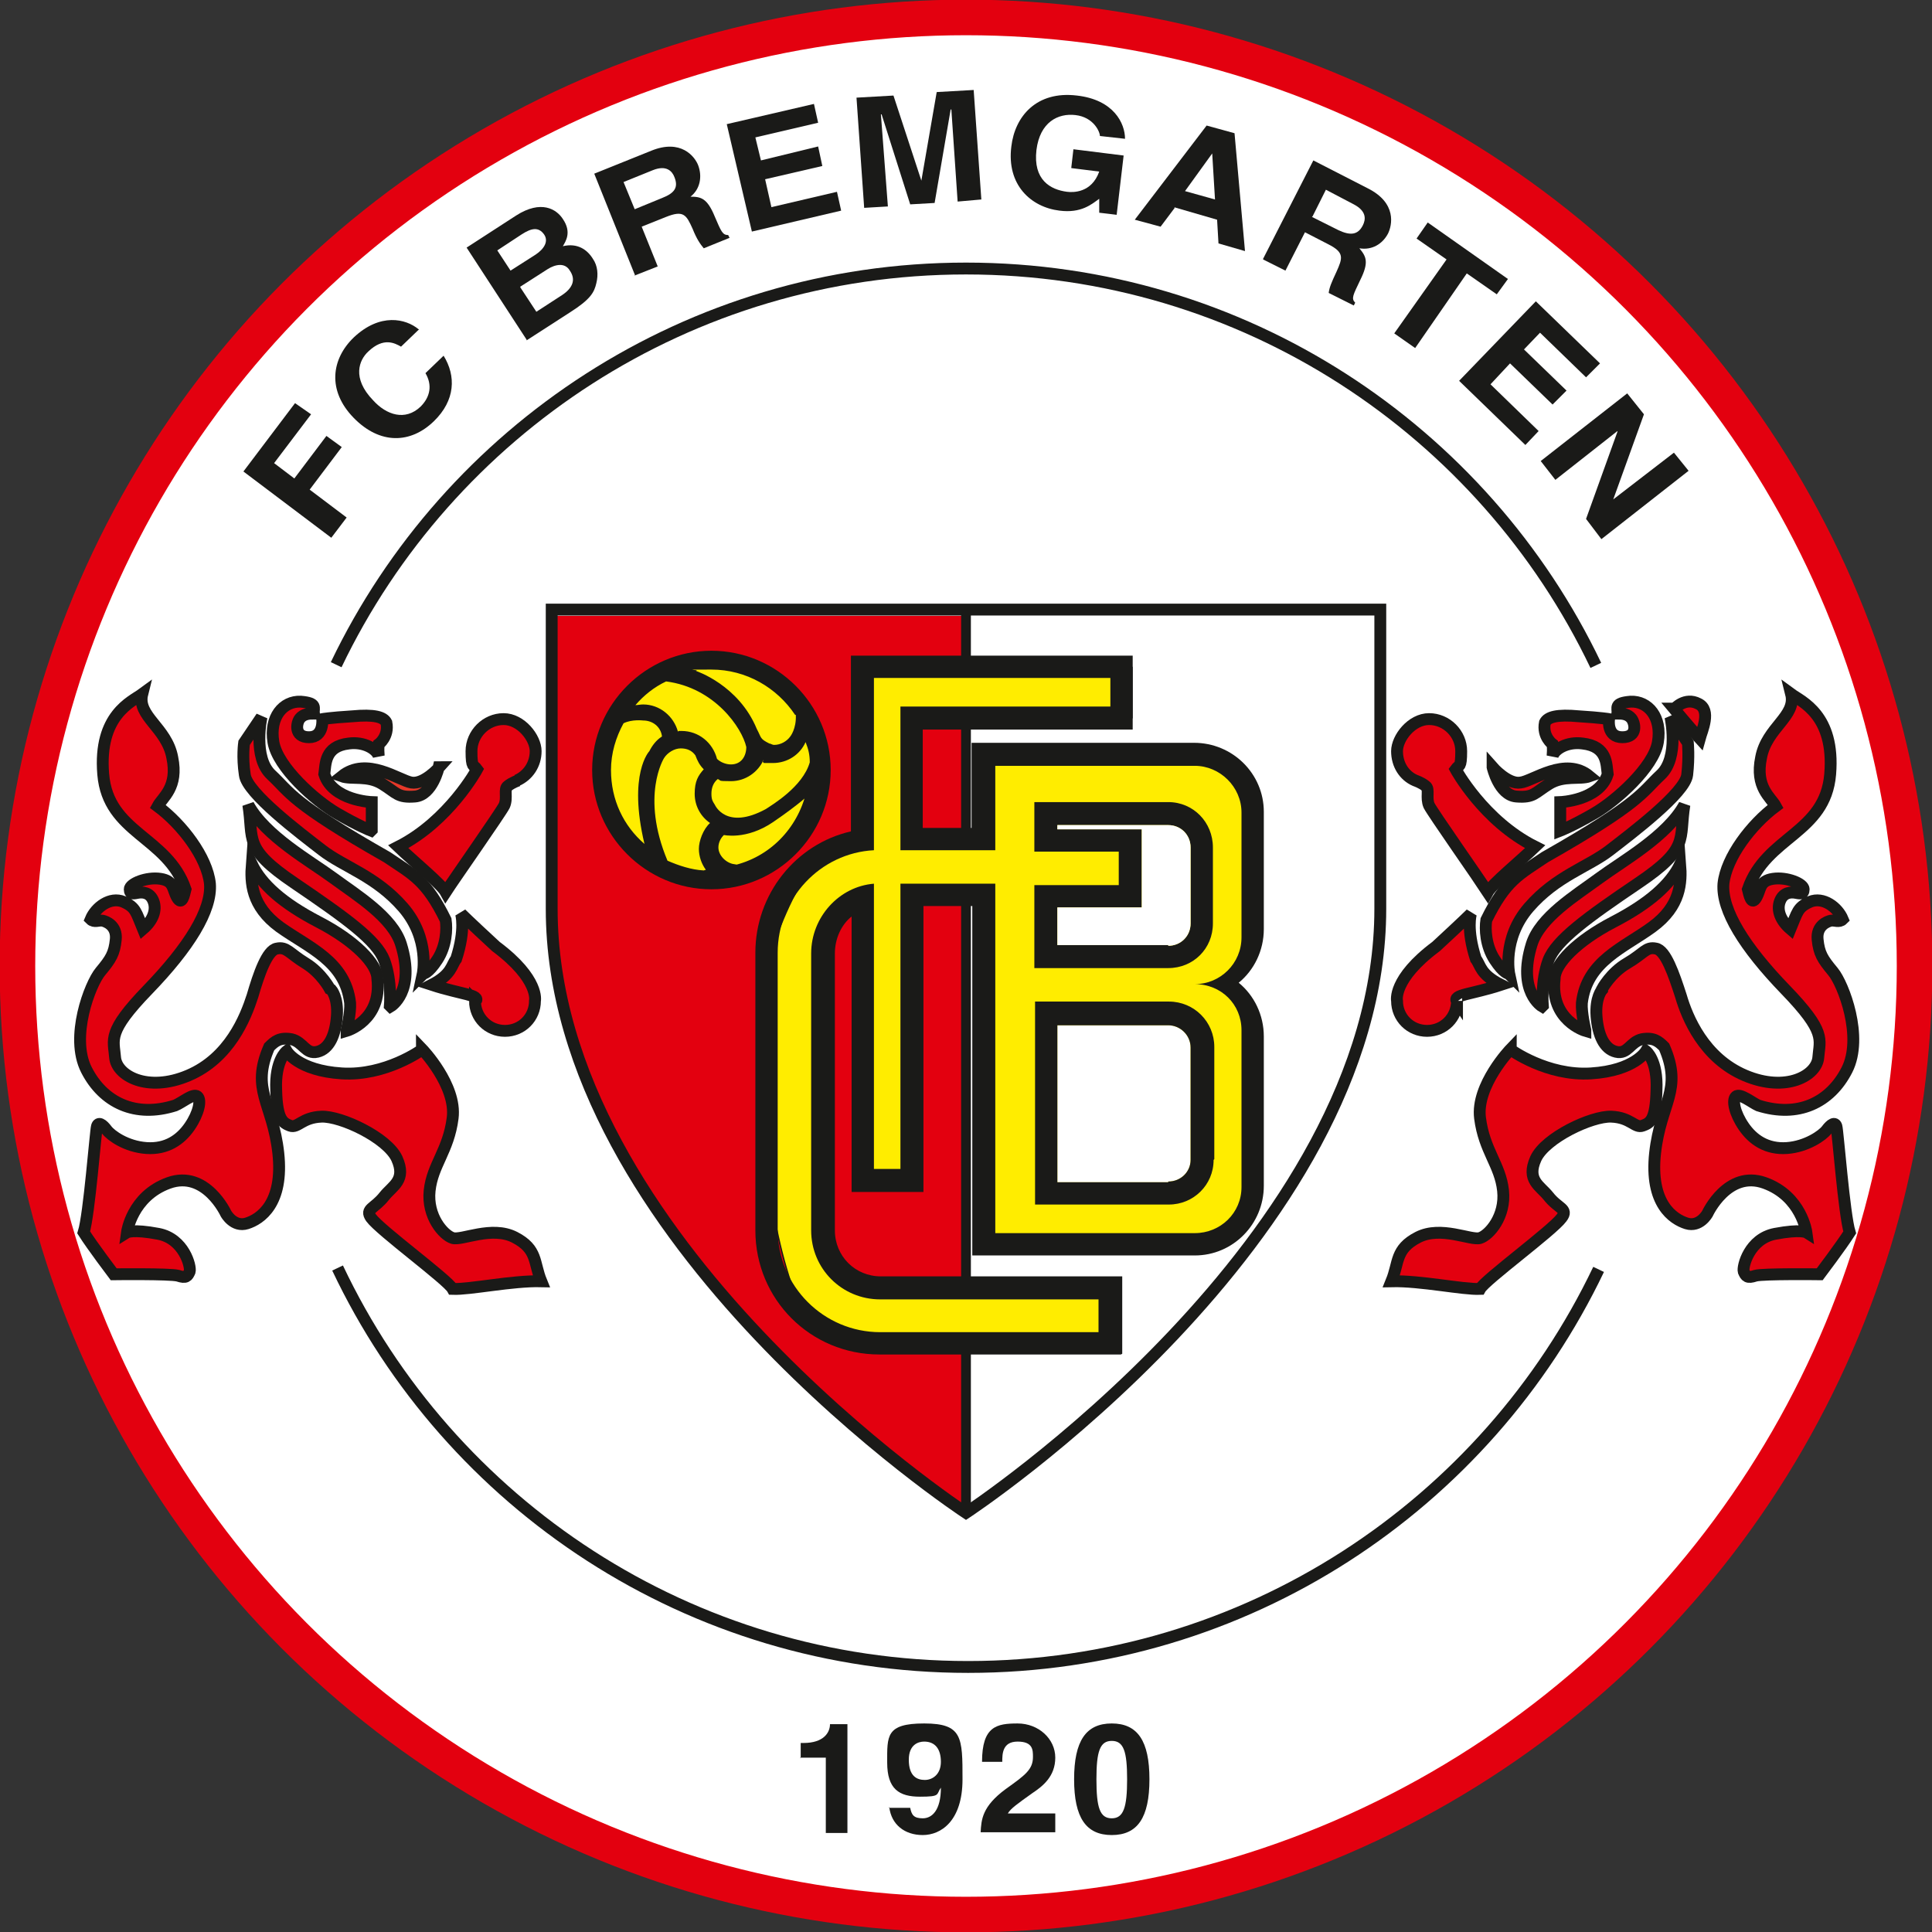 <svg xmlns="http://www.w3.org/2000/svg" id="Ebene_1" viewBox="0 0 277 277"><rect x="0" y="0" width="277" height="277" fill="#333333" stroke="none"/><defs><style>      .st0 {        fill: #ffed00;      }      .st0, .st1, .st2, .st3, .st4 {        fill-rule: evenodd;      }      .st1, .st5 {        fill: #fff;      }      .st6 {        stroke-width: .6px;      }      .st6, .st7 {        stroke-miterlimit: 22.9;      }      .st6, .st7, .st8, .st9 {        fill: none;        stroke: #1a1a18;      }      .st7 {        stroke-width: 1.4px;      }      .st2 {        fill: #1a1a18;      }      .st3 {        fill: #e3000f;      }      .st8 {        stroke-width: 1.7px;      }      .st8, .st9 {        stroke-miterlimit: 3.9;      }      .st9 {        stroke-width: .2px;      }      .st5 {        stroke: #e3000f;        stroke-miterlimit: 3.9;        stroke-width: 5.1px;      }      .st4 {        fill: #e73829;      }    </style></defs><path class="st3" d="M33.2,105.8c1.3-1.4,3.7-4.3,3.7-4.3,0,0-1.5-1.7-3.4-.7-1.9.9-.5,3.9-.2,5Z"></path><path class="st6" d="M33.2,105.8c1.3-1.4,3.7-4.3,3.7-4.3,0,0-1.5-1.7-3.4-.7-1.9.9-.5,3.9-.2,5Z"></path><path class="st8" d="M36.9,101.6s-1.5-1.7-3.4-.7c-1.9.9-.5,3.9-.2,5,1.3-1.4,3.7-4.3,3.7-4.3Z"></path><circle class="st5" cx="138.5" cy="138.5" r="136"></circle><polygon class="st2" points="44.4 70.2 49 64.1 46.8 62.5 42.2 68.6 39.3 66.4 44.6 59.4 42.3 57.8 34.9 67.6 47.5 77.1 49.7 74.2 44.4 70.2"></polygon><path class="st2" d="M60,47.2c-1.8-1.5-5.5-2.4-9.3,1.2-3.2,3.1-3.8,7.6,0,11.5,3.8,3.9,8.2,3.7,11.5.5,3.1-3,3.2-6.5,1.4-9.4l-2.6,2.5c1,1.7.7,3.4-.7,4.8-2.2,2.1-4.9,1.2-6.8-.9-3.1-3.2-2-5.8-.7-7,2.2-2.1,3.8-1.2,4.7-.7l2.6-2.5h0Z"></path><path class="st2" d="M75.5,48.8l6.2-4c3-1.9,3.5-2.9,3.8-4.2.3-1.2.2-2.5-.5-3.5-.8-1.3-2.2-2.3-4.3-1.8.4-.7,1.3-2,0-3.9-.9-1.4-3.1-2.8-6.7-.5l-7.1,4.6,8.6,13.2h0ZM74.6,41.1l3.9-2.5c1.1-.7,2.5-1,3.2.2.9,1.3.4,2.5-1.1,3.5l-3.7,2.4-2.3-3.5h0ZM71.3,35.9l3.5-2.3c1.4-.9,2.4-1.1,3.2,0,.7,1,0,2.1-1.2,2.9l-3.6,2.3-1.9-2.9h0Z"></path><path class="st2" d="M91,39.5l3.3-1.3-2.3-5.7,3.5-1.4c2.5-1,2.9-.3,3.8,1.7.6,1.5,1.1,2.2,1.6,2.8l3.7-1.5-.2-.4c-.8,0-1-.5-1.9-2.6-1.1-2.7-2-2.9-3.5-2.9,1.4-1.1,1.7-2.9,1.1-4.5-.5-1.3-2.5-3.8-6.7-2.1l-8.2,3.3,5.9,14.7h0ZM91,30l-1.6-3.9,4.2-1.7c2-.8,2.8.2,3.1,1,.6,1.5,0,2.3-1.8,3l-3.9,1.6h0Z"></path><polygon class="st2" points="116.7 14.9 104.2 17.8 107.8 33.2 120.6 30.2 120 27.5 110.6 29.7 109.7 25.7 117.9 23.8 117.3 21 109.1 23 108.3 19.7 117.3 17.6 116.7 14.9"></polygon><polygon class="st2" points="139.6 12.9 134.3 13.2 132.1 25.9 132.1 25.9 128.1 13.7 122.8 14 123.9 29.8 127.3 29.6 126.3 16.4 126.4 16.4 130.5 29.3 134 29.1 136.3 15.7 136.4 15.7 137.3 28.9 140.7 28.6 139.6 12.9"></polygon><path class="st2" d="M153.6,24.1l4,.5c-1.1,3.1-3.8,3-4.6,2.9-2.4-.3-4.9-1.7-4.4-6,.5-4,3.1-5.3,5.6-5,2.6.3,3.5,2.4,3.5,3l3.6.4c0-2.2-1.6-5.6-6.9-6.2-5.8-.7-8.9,3-9.4,7.3-.7,5.5,2.8,8.7,6.9,9.2,3.1.4,4.6-.9,5.7-1.7v2c.1,0,2.5.3,2.5.3l1-8.5-7.2-.9-.3,2.6h0Z"></path><path class="st2" d="M168.3,29.7l6.2,1.8.2,3.4,3.8,1.1-1.5-16.9-4-1.1-10.3,13.5,3.7,1,2.1-2.8h0ZM173.8,22h0l.4,6.6-4.3-1.2,3.9-5.4h0Z"></path><path class="st2" d="M181.1,37.2l3.2,1.6,2.8-5.5,3.3,1.7c2.4,1.2,2.1,2,1.2,4-.7,1.5-1,2.2-1.1,3l3.6,1.8.2-.4c-.6-.6-.3-1.1.7-3.2,1.3-2.6.9-3.4-.1-4.6,1.8.3,3.3-.6,4.1-2.1.6-1.2,1.3-4.4-2.9-6.5l-7.8-4-7.2,14.1h0ZM188.2,31l1.9-3.8,4,2.1c1.9,1,1.7,2.2,1.3,3-.7,1.4-1.8,1.5-3.5.7l-3.8-1.9h0Z"></path><polygon class="st2" points="210.3 39.2 214.6 42.2 216.2 40 204.7 31.9 203.1 34.2 207.4 37.2 199.9 47.8 202.9 49.9 210.3 39.2"></polygon><polygon class="st2" points="229.4 52.1 220.2 43.2 209.2 54.6 218.7 63.8 220.6 61.8 213.7 55.1 216.5 52.1 222.6 58 224.6 56 218.5 50.1 220.8 47.7 227.4 54.1 229.4 52.1"></polygon><polygon class="st2" points="231.3 71.6 231.3 71.6 235.7 59.4 233.3 56.4 220.9 66.1 223 68.8 231.9 61.8 231.9 61.9 227.4 74.4 229.6 77.3 242.1 67.5 240 64.9 231.3 71.6"></polygon><path class="st2" d="M114.7,252h3.7v10.8h3.1v-15.6h-2.5c0,1.2-.9,2.7-3.8,2.7h-.4v2.2h0Z"></path><path class="st2" d="M130.3,252.3c0-2.2,1.4-2.6,2.2-2.6,1.6,0,2.4,1.1,2.4,2.9s-1.2,2.6-2.3,2.6-2.3-.5-2.3-2.9h0ZM127.5,259.1c.3,2.5,2.2,4,4.8,4s5.7-2,5.7-8,0-8-5.5-8-5.3,1.8-5.3,5.6,1.7,4.9,4.7,4.9,2.3-.3,3-1.3h0c0,3.3-1.3,4.4-2.6,4.4s-1.6-.5-1.8-1.5h0s-3.1,0-3.1,0h0Z"></path><path class="st2" d="M143.7,252.6c0-1.1,0-2.9,2.2-2.9s2.2,1.2,2.2,2.2c0,1.8-1.1,2.6-3.9,4.6-3.4,2.5-3.5,4.4-3.6,6.2h10.7v-2.7h-6.8c.4-.7,1.4-1.4,3.5-2.9,1.5-1,3.3-2.4,3.3-5.1s-2.4-4.9-5.4-4.9-5.1.4-5.1,5.5h3Z"></path><path class="st2" d="M154,255.1c0,5.5,1.7,8,5.4,8s5.4-2.5,5.4-8-1.7-8-5.4-8-5.4,2.5-5.4,8h0ZM157.2,255.1c0-4,.5-5.5,2.2-5.5s2.2,1.5,2.2,5.5-.5,5.6-2.2,5.6-2.2-1.5-2.2-5.6Z"></path><path class="st3" d="M138.5,88.3h59.4v42.9c0,47.6-59.4,86.6-59.4,86.6,0,0-59.4-39-59.4-86.6v-42.9h59.4,0Z"></path><path class="st1" d="M138.8,87.9h59.4v42.9c0,47.6-59.4,86.6-59.4,86.6V87.9h0Z"></path><line class="st7" x1="138.5" y1="87.4" x2="138.5" y2="217.4"></line><path class="st8" d="M138.5,87.4h59.4v42.9c0,47.6-59.4,86.6-59.4,86.6,0,0-59.4-39-59.4-86.6v-42.9h59.4,0Z"></path><path class="st0" d="M160.1,192.6h-33.7s-10.4-1.7-12.3-6.7c-1.9-4.9-3.6-12.6-3.6-16.1v-33.3s2.9-8.7,5.5-11.3c2.6-2.6,7.5-3.8,9.1-4.4v-25.1h37.2v7.2h-30.1v17.1h9.9v-11.8h27.8s7.2,1.2,8.5,3.1,2.2,5.6,2.2,8.5v14s-.7,5.5-3.9,7.3c1.9,1.9,4.1,4.3,4.1,8.4v20.3s-.3,6-3.8,7.4c-3.4,1.4-7,1.2-10.8,1.2h-23.9v-49.5h-10.4v40.3h-7.7v-39.8s-4.4,2.1-4.9,5.1c-.5,3.1,0,14.7,0,14.7v28s2.2,7.7,8.5,7.7h32.1v7.7h0Z"></path><path class="st9" d="M160.1,192.6h-33.7s-10.4-1.7-12.3-6.7c-1.9-4.9-3.6-12.6-3.6-16.1v-33.3s2.9-8.7,5.5-11.3c2.6-2.6,7.5-3.8,9.1-4.4v-25.1h37.2v7.2h-30.1v17.1h9.9v-11.8h27.8s7.2,1.2,8.5,3.1,2.2,5.6,2.2,8.5v14s-.7,5.5-3.9,7.3c1.9,1.9,4.1,4.3,4.1,8.4v20.3s-.3,6-3.8,7.4c-3.4,1.4-7,1.2-10.8,1.2h-23.9v-49.5h-10.4v40.3h-7.7v-39.8s-4.4,2.1-4.9,5.1c-.5,3.1,0,14.7,0,14.7v28s2.2,7.7,8.5,7.7h32.1v7.7h0Z"></path><path class="st2" d="M160.7,194.2h-34.6c-9.9,0-17.8-7.9-17.8-17.8v-39.8c0-8.4,5.8-15.6,13.7-17.4v-25.2h40.4v10.6h-30.2v14.1h7.1v-12.2h31.9c5.5,0,10,4.4,10,9.9v16.8c0,3.1-1.4,5.9-3.6,7.7,2.2,1.8,3.6,4.6,3.6,7.7v21.4c0,5.5-4.4,10-9.9,10h-31.9v-50.1h-7v41s-10.3,0-10.3,0v-39.5c-1.5,1.2-2.4,3.2-2.4,5.3v39.7c0,3.7,2.9,6.6,6.6,6.6h34.6v11.1h0ZM157.5,186.3h-31.3c-5.5,0-9.9-4.4-9.9-9.9v-39.7c0-5.2,4-9.6,9-10v40.9h3.8c0,0,0-40.9,0-40.9h13.6v50.1s28.6,0,28.6,0c3.7,0,6.7-2.9,6.7-6.6v-22.5c0-3.7-2.9-6.6-6.7-6.6,3.7,0,6.7-3,6.7-6.7v-17.9c0-3.7-3.1-6.7-6.7-6.7h-28.6v12.1h-13.6v-20.6h30.1v-4.1h-33.9v24.7c-7.7.4-13.8,6.9-13.8,14.7v39.7c0,8.1,6.6,14.7,14.7,14.7h31.3v-4.6h0Z"></path><path class="st2" d="M148.3,122.2v-7.2h19.2c3.6,0,6.4,2.9,6.4,6.5v10.9c0,3.6-2.8,6.4-6.4,6.4h-19.2s0-11.9,0-11.9h12.1v-4.8h-12.1,0s0,0,0,0ZM167.5,135.6c1.8,0,3.2-1.4,3.2-3.2v-10.9c0-1.8-1.4-3.2-3.2-3.2h-15.9s0,.6,0,.6h12.1v11.2s-12.1,0-12.1,0v5.4s15.9,0,15.9,0h0Z"></path><path class="st1" d="M167.5,135.6c1.8,0,3.2-1.4,3.2-3.2v-10.9c0-1.8-1.4-3.2-3.2-3.2h-15.9s0,.6,0,.6h12.1v11.2s-12.1,0-12.1,0v5.4s15.9,0,15.9,0h0Z"></path><path class="st0" d="M87.1,110.3c0-8.2,6.7-14.9,14.9-14.9s14.9,6.7,14.9,14.9-6.7,14.9-14.9,14.9-14.9-6.7-14.9-14.9Z"></path><path class="st9" d="M87.1,110.3c0-8.2,6.7-14.9,14.9-14.9s14.9,6.7,14.9,14.9-6.7,14.9-14.9,14.9-14.9-6.7-14.9-14.9Z"></path><path class="st2" d="M84.9,110.4c0-9.4,7.7-17.1,17.1-17.1s17.1,7.7,17.1,17.1-7.7,17.1-17.1,17.1-17.1-7.7-17.1-17.1h0ZM114,102.5c-2.6-3.9-7-6.5-12-6.5s-1.5,0-2.2.2c0,0,6.1,2,8.7,8.3.7,1.3.4,1.4,1.8,2.1.2,0,.4.2.7.2.9,0,1.8-.5,2.3-1.2,0,0,.9-1.1.8-3.1h0ZM109.5,108.9c-.8,1.8-2.6,3.1-4.7,3.1s-1.3-.1-1.9-.3c-.6.5-.9,1.2-.9,2.1s.2,1.1.5,1.6c0,0,1.6,3.7,7.3.6.9-.6,5.3-3.2,6.3-6.7,0-1.1-.2-1.9-.6-2.9-.8,1.8-2.6,3-4.7,3s-1,0-1.5-.2h0c0,0,0,0,0,0ZM105.1,124.4c5.4-1.2,9.5-5.4,10.8-10.8,0,0-1.4,1.4-5.2,4s-7,1.8-7,1.8c-.6.5-1,1.3-1,2.1,0,1.3,1.2,2.5,2.4,2.7h0ZM101.2,124.7c-.6-.8-1-1.9-1-3s.6-2.8,1.6-3.7c-1.3-.9-2.2-2.4-2.2-4.2s.5-2.6,1.3-3.5c-.6-.6-.9-1.2-1.2-2-.5-.7-1.2-1-2.1-1s-1.9.6-2.4,1.4c0,0-3.4,5.4.5,14.7,1.6.7,3.4,1.3,5.2,1.4h0q0,0,0,0ZM94.9,105.5c-.2-1.3-1.3-2.2-2.7-2.2,0,0-1.6-.2-2.8.4-1.1,2-1.8,4.3-1.8,6.7,0,4.3,1.8,8,4.8,10.6-2.4-10.1.7-13.3.7-13.3.4-.8,1-1.6,1.8-2.1v-.2q0,0,0,0ZM97.3,104.8c.1,0,.3,0,.4,0,2.5,0,4.5,1.7,5.1,4,.5.5,1.3.8,2,.8,1.5,0,2.2-1.2,2.2-2.5-.6-2.7-4.5-8.5-11.5-9.4-1.7.8-3.2,2-4.4,3.4.3,0,.7-.1,1.1-.1,2.4,0,4.4,1.7,5,3.9h0c0,0,0,0,0,0Z"></path><path class="st1" d="M167.5,169.4c1.8,0,3.2-1.4,3.2-3.1v-16.1c0-1.8-1.5-3.2-3.2-3.2h-15.9s0,22.5,0,22.5h15.9Z"></path><path class="st2" d="M174,166.3c0,3.6-2.9,6.4-6.4,6.4h-19.2v-29.1h19.2c3.6,0,6.5,2.9,6.5,6.5v16.1h0ZM167.5,169.4c1.8,0,3.2-1.4,3.2-3.1v-16.1c0-1.8-1.5-3.2-3.2-3.2h-15.9s0,22.5,0,22.5h15.9Z"></path><path class="st8" d="M229.2,182c-16.1,33.7-50.5,57-90.4,57s-74.4-23.4-90.4-57.2"></path><path class="st8" d="M48.2,95.3c16.1-33.6,50.5-56.8,90.3-56.8s74.2,23.2,90.3,56.9"></path><path class="st3" d="M74.1,111.9c1.6-.7,2.7-2.3,2.7-4.2s-2.1-4.6-4.6-4.6-4.6,2.1-4.6,4.6.3,1.9.8,2.6c0,0-4,7.4-11.3,11.1,2.2,2.1,6.2,5.4,6.8,6.5,1.1-1.7,7.9-11.4,8.4-12.4.5-1.1-.1-2.4.5-2.8.6-.5,1.5-.8,1.5-.8Z"></path><path class="st8" d="M74.1,111.9c1.6-.7,2.7-2.3,2.7-4.2s-2.1-4.6-4.6-4.6-4.6,2.1-4.6,4.6.3,1.9.8,2.6c0,0-4,7.4-11.3,11.1,2.2,2.1,6.2,5.4,6.8,6.5,1.1-1.7,7.9-11.4,8.4-12.4.5-1.1-.1-2.4.5-2.8.6-.5,1.5-.8,1.5-.8Z"></path><path class="st3" d="M60.6,139.7s1.1-5.1-2.8-9.6-8.5-5.8-11.6-8.2c-3.1-2.4-10.8-8.2-11.1-10.8-.4-2.6-.1-4.6-.1-4.6l2.5-3.7s-1.3,5.8,1.4,8.3c2.7,2.5,2.7,3.9,16.6,11.8,3.7,2.5,5.6,3.3,8.4,9,.2,1.3.1,3.7-1.2,5.7s-2,2-2,2h0Z"></path><path class="st8" d="M60.6,139.7s1.1-5.1-2.8-9.6-8.5-5.8-11.6-8.2c-3.1-2.4-10.8-8.2-11.1-10.8-.4-2.6-.1-4.6-.1-4.6l2.5-3.7s-1.3,5.8,1.4,8.3c2.7,2.5,2.7,3.9,16.6,11.8,3.7,2.5,5.6,3.3,8.4,9,.2,1.3.1,3.7-1.2,5.7s-2,2-2,2h0Z"></path><path class="st3" d="M56,144.3s3.6-2.1,1.5-8.9c-1.2-3.9-6.3-7-9.7-9.5-3.4-2.5-9.7-6-12.2-10.5.8,5-.8,6.2,6.6,11.2,7.5,5.1,11.8,8.2,12.9,11.1,1.1,3,.8,6.5.8,6.5h0Z"></path><path class="st8" d="M56,144.3s3.6-2.1,1.5-8.9c-1.2-3.9-6.3-7-9.7-9.5-3.4-2.5-9.7-6-12.2-10.5.8,5-.8,6.2,6.6,11.2,7.5,5.1,11.8,8.2,12.9,11.1,1.1,3,.8,6.5.8,6.5h0Z"></path><path class="st3" d="M49.7,147.8s5.1-1.5,4.4-7.5c0-2.1-3.2-5.4-8.4-8.1s-8.2-5.4-9.6-8.3c-.2,2.6-.1,6,4,9,4.2,3,9.4,4.9,10.1,10.9.1,1.4-.5,3.9-.5,3.9h0Z"></path><path class="st8" d="M49.7,147.8s5.1-1.5,4.4-7.5c0-2.1-3.2-5.4-8.4-8.1s-8.2-5.4-9.6-8.3c-.2,2.6-.1,6,4,9,4.2,3,9.4,4.9,10.1,10.9.1,1.4-.5,3.9-.5,3.9h0Z"></path><path class="st3" d="M68.1,143.5c0,2.4,1.9,4.3,4.3,4.3s4.3-1.9,4.3-4.3c0,0,.7-3.1-5.6-7.8-3.9-3.6-5-4.7-5-4.7,0,0,.7,2.2-.7,6.5-.7.9-.6,2.2-3.5,3.7,4.3,1.4,7,1.4,6.3,2.4h0Z"></path><path class="st8" d="M68.1,143.5c0,2.4,1.9,4.3,4.3,4.3s4.3-1.9,4.3-4.3c0,0,.7-3.1-5.6-7.8-3.9-3.6-5-4.7-5-4.7,0,0,.7,2.2-.7,6.5-.7.9-.6,2.2-3.5,3.7,4.3,1.4,7,1.4,6.3,2.4h0Z"></path><path class="st4" d="M63,110s-2.2,2.5-4,2.2-6.4-3.8-10-.9c1.4.5,3.7-.2,5.8,1.1,2.1,1.3,2.2,2,4.7,1.8,2.5-.2,3.4-4.2,3.4-4.2h0Z"></path><path class="st8" d="M63,110s-2.2,2.5-4,2.2-6.4-3.8-10-.9c1.4.5,3.7-.2,5.8,1.1,2.1,1.3,2.2,2,4.7,1.8,2.5-.2,3.4-4.2,3.4-4.2h0Z"></path><path class="st3" d="M53.3,119v-4s-5.6-.2-6.8-4c.2-1.4,0-4,3.5-4.4,2.2-.3,4,.8,4.3,1.8-.1-1.1,0-1.7,0-1.7,0,0,1.5-1.1,1.1-3.1-.4-.8-1.7-1.2-4.9-.9-3.2.2-4.3.4-4.3.4,0,0,.3,2.6-1.9,2.6s-1.8-2.1-1.3-2.7c.5-.6,1.2-.7,2-.7-.1-.8.6-1.5-1.9-1.7-2.5-.1-4.5,2.2-3.9,5.8s6,8.4,9.1,10.2c3.1,1.8,4.9,2.5,4.9,2.5h0Z"></path><path class="st8" d="M53.3,119v-4s-5.6-.2-6.8-4c.2-1.4,0-4,3.5-4.4,2.2-.3,4,.8,4.3,1.8-.1-1.1,0-1.7,0-1.7,0,0,1.5-1.1,1.1-3.1-.4-.8-1.7-1.2-4.9-.9-3.2.2-4.3.4-4.3.4,0,0,.3,2.6-1.9,2.6s-1.8-2.1-1.3-2.7c.5-.6,1.2-.7,2-.7-.1-.8.6-1.5-1.9-1.7-2.5-.1-4.5,2.2-3.9,5.8s6,8.4,9.1,10.2c3.1,1.8,4.9,2.5,4.9,2.5h0Z"></path><path class="st3" d="M60.5,150.5s-5.2,3.8-11.5,3.4c-6.3-.4-7.9-3.2-7.9-3.2,0,0-1.7,1.3-1.5,5.6.1,4.3,1,4.7,2,5.1,1.1.4,1.7-1.2,4.5-1.3,2.8-.1,9.4,3,10.8,6,1.4,3.1-.6,3.9-1.8,5.4-1.4,1.8-2.8,1.8-1.9,3.1,1.3,1.8,11,8.9,11.7,10.2,2.5.1,8.5-1.2,12.7-1.1-1.1-2.7-.5-4.6-3.8-6.3s-7.6.5-8.9.1c-1.3-.4-3.7-3.1-3.3-6.8.4-3.7,2.7-5.7,3.3-10.4.6-4.7-4.4-9.9-4.4-9.9h0Z"></path><path class="st8" d="M60.5,150.5s-5.2,3.8-11.5,3.4c-6.3-.4-7.9-3.2-7.9-3.2,0,0-1.7,1.3-1.5,5.6.1,4.3,1,4.7,2,5.1,1.1.4,1.7-1.2,4.5-1.3,2.8-.1,9.4,3,10.8,6,1.4,3.1-.6,3.9-1.8,5.4-1.4,1.8-2.8,1.8-1.9,3.1,1.3,1.8,11,8.9,11.7,10.2,2.5.1,8.5-1.2,12.7-1.1-1.1-2.7-.5-4.6-3.8-6.3s-7.6.5-8.9.1c-1.3-.4-3.7-3.1-3.3-6.8.4-3.7,2.7-5.7,3.3-10.4.6-4.7-4.4-9.9-4.4-9.9h0Z"></path><path class="st3" d="M47.3,141.8s-1.2-2.3-3.5-3.7-2.7-2.4-4.1-2.1c-1.4.2-2.6,3.7-3.5,6.8-1,3.1-3.3,8.9-9.2,11.4-5.9,2.5-10.3,0-10.5-2.6-.2-2.6-1.2-3.6,4.7-9.7s9.2-11.4,8.9-15.2c-.4-3.8-4-8.5-7.5-11.1.7-1.3,3-2.7,2.1-7-.8-4.3-5.1-5.9-4.3-9.1-1.5,1.1-6.3,3-5.6,11.5.7,8.5,9.2,8.9,11.8,16.5-.2.8-.5,2.4-1.2,1.2-.7-1.2-.4-2.4-2.4-2.7s-4.4.7-4.4,1.5.6.6,1.2.5c.6-.1,1.7-.1,2.2,1.2s-.1,2.8-1.5,4c-1-2.4-1-3.1-2.8-3.9-1.9-.8-4,.8-4.7,2.5.5.5,1.2.1,1.7.2.5.1,2.1.7,1.9,2.7s-.7,2.8-2.2,4.6-4.4,9.4-2,14.1c2.4,4.7,7,6.9,12.7,5.1,1-.4,2.6-1.8,3.2-1.3.6.5.2,2.4-1.1,4.3s-3.3,3.3-6.2,3.1-5.1-1.8-5.7-2.6c-.6-.8-1.2-1.2-1.4-.5-.2.7-1.1,12.6-1.9,15.2,1.2,1.9,4.3,6,4.3,6,0,0,8-.1,9.2.2,1.2.4,1.4.1,1.7-.6.2-.7-.8-4.7-4.5-5.4-3.7-.7-4.5-.2-4.5-.2,0,0,.7-5.2,6-7.1,5.3-1.9,8.2,4.4,8.2,4.4,0,0,1.1,2,3,1.4,1.9-.6,5.3-2.8,4.5-10.1-.8-7.2-4-9-1.3-15.2.8-.8,1.5-1.4,3.2-1.1,1.7.4,2,2.2,3.7,1.8s2.6-2.4,2.8-5.1-.8-3.8-.8-3.8h0Z"></path><path class="st8" d="M47.3,141.8s-1.2-2.3-3.5-3.7-2.7-2.4-4.1-2.1c-1.4.2-2.6,3.7-3.5,6.8-1,3.1-3.3,8.9-9.2,11.4-5.9,2.5-10.3,0-10.5-2.6-.2-2.6-1.2-3.6,4.7-9.7s9.2-11.4,8.9-15.2c-.4-3.8-4-8.5-7.5-11.1.7-1.3,3-2.7,2.1-7-.8-4.3-5.1-5.9-4.3-9.1-1.5,1.1-6.3,3-5.6,11.5.7,8.5,9.2,8.9,11.8,16.5-.2.8-.5,2.4-1.2,1.2-.7-1.2-.4-2.4-2.4-2.7s-4.4.7-4.4,1.5.6.6,1.2.5c.6-.1,1.7-.1,2.2,1.2s-.1,2.8-1.5,4c-1-2.4-1-3.1-2.8-3.9-1.9-.8-4,.8-4.7,2.5.5.5,1.2.1,1.7.2.5.1,2.1.7,1.9,2.7s-.7,2.8-2.2,4.6-4.4,9.4-2,14.1c2.4,4.7,7,6.9,12.7,5.1,1-.4,2.6-1.8,3.2-1.3.6.5.2,2.4-1.1,4.3s-3.3,3.3-6.2,3.1-5.1-1.8-5.7-2.6c-.6-.8-1.2-1.2-1.4-.5-.2.7-1.1,12.6-1.9,15.2,1.2,1.9,4.3,6,4.3,6,0,0,8-.1,9.2.2,1.2.4,1.4.1,1.7-.6.2-.7-.8-4.7-4.5-5.4-3.7-.7-4.5-.2-4.5-.2,0,0,.7-5.2,6-7.1,5.3-1.9,8.2,4.4,8.2,4.4,0,0,1.1,2,3,1.4,1.9-.6,5.3-2.8,4.5-10.1-.8-7.2-4-9-1.3-15.2.8-.8,1.5-1.4,3.2-1.1,1.7.4,2,2.2,3.7,1.8s2.6-2.4,2.8-5.1-.8-3.8-.8-3.8h0Z"></path><path class="st3" d="M202.9,111.9c-1.6-.7-2.6-2.3-2.6-4.2s2.1-4.6,4.6-4.6,4.6,2.1,4.6,4.6-.3,1.9-.8,2.6c0,0,4,7.4,11.4,11.1-2.2,2.1-6.2,5.4-6.8,6.5-1.1-1.7-7.9-11.4-8.4-12.4-.5-1.1.1-2.4-.5-2.8-.6-.5-1.5-.8-1.5-.8Z"></path><path class="st8" d="M202.9,111.9c-1.6-.7-2.6-2.3-2.6-4.2s2.1-4.6,4.6-4.6,4.6,2.1,4.6,4.6-.3,1.9-.8,2.6c0,0,4,7.4,11.4,11.1-2.2,2.1-6.2,5.4-6.8,6.5-1.1-1.7-7.9-11.4-8.4-12.4-.5-1.1.1-2.4-.5-2.8-.6-.5-1.5-.8-1.5-.8Z"></path><path class="st3" d="M216.4,139.7s-1.1-5.1,2.8-9.6,8.5-5.8,11.6-8.2c3.1-2.4,10.8-8.2,11.1-10.8s.1-4.6.1-4.6l-2.5-3.7s1.3,5.8-1.4,8.3-2.7,3.9-16.6,11.8c-3.7,2.5-5.6,3.3-8.4,9-.2,1.3-.1,3.7,1.2,5.7,1.3,2,2,2,2,2h0Z"></path><path class="st8" d="M216.4,139.7s-1.1-5.1,2.8-9.6,8.5-5.8,11.6-8.2c3.1-2.4,10.8-8.2,11.1-10.8s.1-4.6.1-4.6l-2.5-3.7s1.3,5.8-1.4,8.3-2.7,3.9-16.6,11.8c-3.7,2.5-5.6,3.3-8.4,9-.2,1.3-.1,3.7,1.2,5.7,1.3,2,2,2,2,2h0Z"></path><path class="st3" d="M221.1,144.3s-3.6-2.1-1.5-8.9c1.2-3.9,6.3-7,9.7-9.5,3.4-2.5,9.7-6,12.2-10.5-.8,5,.8,6.2-6.6,11.2s-11.8,8.2-12.9,11.1c-1.1,3-.8,6.5-.8,6.5h0Z"></path><path class="st8" d="M221.1,144.3s-3.6-2.1-1.5-8.9c1.2-3.9,6.3-7,9.7-9.5,3.4-2.5,9.7-6,12.2-10.5-.8,5,.8,6.2-6.6,11.2s-11.8,8.2-12.9,11.1c-1.1,3-.8,6.5-.8,6.5h0Z"></path><path class="st3" d="M227.3,147.8s-5.1-1.5-4.4-7.5c0-2.1,3.2-5.4,8.4-8.1s8.2-5.4,9.6-8.3c.2,2.6.1,6-4,9-4.1,3-9.4,4.9-10.1,10.9-.1,1.4.5,3.9.5,3.9h0Z"></path><path class="st8" d="M227.3,147.8s-5.1-1.5-4.4-7.5c0-2.1,3.2-5.4,8.4-8.1s8.2-5.4,9.6-8.3c.2,2.6.1,6-4,9-4.1,3-9.4,4.9-10.1,10.9-.1,1.4.5,3.9.5,3.9h0Z"></path><path class="st3" d="M208.9,143.5c0,2.4-1.9,4.3-4.3,4.3s-4.3-1.9-4.3-4.3c0,0-.7-3.1,5.6-7.8,3.9-3.6,5-4.7,5-4.7,0,0-.7,2.2.7,6.5.7.9.6,2.2,3.6,3.7-4.3,1.4-7,1.4-6.3,2.4h0Z"></path><path class="st8" d="M208.9,143.5c0,2.4-1.9,4.3-4.3,4.3s-4.3-1.9-4.3-4.3c0,0-.7-3.1,5.6-7.8,3.9-3.6,5-4.7,5-4.7,0,0-.7,2.2.7,6.5.7.9.6,2.2,3.6,3.7-4.3,1.4-7,1.4-6.3,2.4h0Z"></path><path class="st3" d="M214,110s2.2,2.5,4,2.2c1.8-.2,6.4-3.8,9.9-.9-1.4.5-3.7-.2-5.8,1.1-2.1,1.3-2.2,2-4.7,1.8-2.5-.2-3.4-4.2-3.4-4.2Z"></path><path class="st8" d="M214,110s2.2,2.5,4,2.2c1.8-.2,6.4-3.8,9.9-.9-1.4.5-3.7-.2-5.8,1.1-2.1,1.3-2.2,2-4.7,1.8-2.5-.2-3.4-4.2-3.4-4.2Z"></path><path class="st3" d="M223.7,119v-4s5.6-.2,6.8-4c-.2-1.4,0-4-3.6-4.4-2.2-.3-4,.8-4.3,1.8.1-1.1,0-1.7,0-1.7,0,0-1.5-1.1-1.1-3.1.4-.8,1.7-1.2,4.9-.9,3.2.2,4.3.4,4.3.4,0,0-.4,2.6,1.9,2.6s1.8-2.1,1.3-2.7c-.5-.6-1.2-.7-2-.7.1-.8-.6-1.5,1.9-1.7,2.5-.1,4.5,2.2,3.9,5.8s-6,8.4-9.1,10.2-4.9,2.5-4.9,2.5h0Z"></path><path class="st8" d="M223.7,119v-4s5.6-.2,6.8-4c-.2-1.4,0-4-3.6-4.4-2.2-.3-4,.8-4.3,1.8.1-1.1,0-1.7,0-1.7,0,0-1.5-1.1-1.1-3.1.4-.8,1.7-1.2,4.9-.9,3.2.2,4.3.4,4.3.4,0,0-.4,2.6,1.9,2.6s1.8-2.1,1.3-2.7c-.5-.6-1.2-.7-2-.7.1-.8-.6-1.5,1.9-1.7,2.5-.1,4.5,2.2,3.9,5.8s-6,8.4-9.1,10.2-4.9,2.5-4.9,2.5h0Z"></path><path class="st3" d="M240.1,101.6s1.5-1.7,3.4-.7c1.9.9.5,3.9.2,5-1.3-1.4-3.7-4.3-3.7-4.3Z"></path><path class="st8" d="M240.1,101.6s1.5-1.7,3.4-.7c1.9.9.5,3.9.2,5-1.3-1.4-3.7-4.3-3.7-4.3Z"></path><path class="st3" d="M216.6,150.5s5.2,3.8,11.5,3.4,7.9-3.2,7.9-3.2c0,0,1.7,1.3,1.5,5.6-.1,4.3-.9,4.7-2,5.1-1.1.4-1.7-1.2-4.5-1.3-2.8-.1-9.4,3-10.8,6-1.4,3.1.6,3.9,1.8,5.4,1.4,1.8,2.9,1.8,1.9,3.1-1.3,1.8-11,8.9-11.7,10.2-2.5.1-8.5-1.2-12.7-1.1,1.1-2.7.5-4.6,3.8-6.3,3.3-1.7,7.6.5,8.9.1,1.3-.4,3.7-3.1,3.3-6.8-.4-3.7-2.7-5.7-3.3-10.4-.6-4.7,4.4-9.9,4.4-9.9h0Z"></path><path class="st8" d="M216.6,150.5s5.2,3.8,11.5,3.4,7.9-3.2,7.9-3.2c0,0,1.7,1.3,1.5,5.6-.1,4.3-.9,4.7-2,5.1-1.1.4-1.7-1.2-4.5-1.3-2.8-.1-9.4,3-10.8,6-1.4,3.1.6,3.9,1.8,5.4,1.4,1.8,2.9,1.8,1.9,3.1-1.3,1.8-11,8.9-11.7,10.2-2.5.1-8.5-1.2-12.7-1.1,1.1-2.7.5-4.6,3.8-6.3,3.3-1.7,7.6.5,8.9.1,1.3-.4,3.7-3.1,3.3-6.8-.4-3.7-2.7-5.7-3.3-10.4-.6-4.7,4.4-9.9,4.4-9.9h0Z"></path><path class="st3" d="M229.7,141.8s1.2-2.3,3.6-3.7c2.4-1.4,2.7-2.4,4.1-2.1,1.4.2,2.6,3.7,3.6,6.8.9,3.1,3.3,8.9,9.2,11.4,5.9,2.5,10.3,0,10.5-2.6.2-2.6,1.2-3.6-4.7-9.7-5.9-6.1-9.2-11.4-8.9-15.2.4-3.8,4-8.5,7.5-11.1-.7-1.3-3-2.7-2.1-7,.8-4.3,5.1-5.9,4.3-9.1,1.5,1.1,6.3,3,5.6,11.5s-9.2,8.9-11.8,16.5c.2.8.5,2.4,1.2,1.2.7-1.2.4-2.4,2.4-2.7,2-.3,4.4.7,4.4,1.5s-.6.6-1.2.5c-.6-.1-1.7-.1-2.2,1.2s.1,2.8,1.5,4c1-2.4,1-3.1,2.8-3.9,1.9-.8,4,.8,4.7,2.5-.5.5-1.2.1-1.7.2-.5.1-2.1.7-1.9,2.7s.7,2.8,2.2,4.6,4.4,9.4,2,14.1c-2.4,4.7-7,6.9-12.7,5.1-.9-.4-2.6-1.8-3.2-1.3-.6.5-.2,2.4,1.1,4.3,1.3,1.9,3.3,3.3,6.2,3.1,2.8-.2,5.1-1.8,5.7-2.6.6-.8,1.2-1.2,1.4-.5.2.7,1.1,12.6,1.9,15.2-1.2,1.9-4.3,6-4.3,6,0,0-8.1-.1-9.2.2-1.2.4-1.4.1-1.7-.6-.2-.7.8-4.7,4.5-5.4,3.7-.7,4.5-.2,4.5-.2,0,0-.7-5.2-6-7.1-5.3-1.9-8.2,4.4-8.2,4.4,0,0-1.1,2-3,1.4s-5.3-2.8-4.5-10.1c.8-7.2,4-9,1.3-15.2-.8-.8-1.5-1.4-3.2-1.1-1.7.4-2,2.2-3.7,1.8s-2.6-2.4-2.8-5.1c-.2-2.7.8-3.8.8-3.8h0Z"></path><path class="st8" d="M229.7,141.8s1.2-2.3,3.6-3.7c2.4-1.4,2.7-2.4,4.1-2.1,1.4.2,2.6,3.7,3.6,6.8.9,3.1,3.3,8.9,9.2,11.4,5.9,2.5,10.3,0,10.5-2.6.2-2.6,1.2-3.6-4.7-9.7-5.9-6.1-9.2-11.4-8.9-15.2.4-3.8,4-8.5,7.5-11.1-.7-1.3-3-2.7-2.1-7,.8-4.3,5.1-5.9,4.3-9.1,1.5,1.1,6.3,3,5.6,11.5s-9.2,8.9-11.8,16.5c.2.8.5,2.4,1.2,1.2.7-1.2.4-2.4,2.4-2.7,2-.3,4.4.7,4.4,1.5s-.6.6-1.2.5c-.6-.1-1.7-.1-2.2,1.2s.1,2.8,1.5,4c1-2.4,1-3.1,2.8-3.9,1.9-.8,4,.8,4.7,2.5-.5.5-1.2.1-1.7.2-.5.1-2.1.7-1.9,2.7s.7,2.8,2.2,4.6,4.4,9.4,2,14.1c-2.4,4.7-7,6.9-12.7,5.1-.9-.4-2.6-1.8-3.2-1.3-.6.5-.2,2.4,1.1,4.3,1.3,1.9,3.3,3.3,6.2,3.1,2.8-.2,5.1-1.8,5.7-2.6.6-.8,1.2-1.2,1.4-.5.2.7,1.1,12.6,1.9,15.2-1.2,1.9-4.3,6-4.3,6,0,0-8.1-.1-9.2.2-1.2.4-1.4.1-1.7-.6-.2-.7.8-4.7,4.5-5.4,3.7-.7,4.5-.2,4.5-.2,0,0-.7-5.2-6-7.1-5.3-1.9-8.2,4.4-8.2,4.4,0,0-1.1,2-3,1.4s-5.3-2.8-4.5-10.1c.8-7.2,4-9,1.3-15.2-.8-.8-1.5-1.4-3.2-1.1-1.7.4-2,2.2-3.7,1.8s-2.6-2.4-2.8-5.1c-.2-2.7.8-3.8.8-3.8h0Z"></path><path class="st3" d="M105.1,124.4c5.4-1.2,9.5-5.4,10.8-10.8,0,0-1.4,1.4-5.2,4s-7,1.8-7,1.8c-.6.5-1,1.3-1,2.1,0,1.3,1.2,2.5,2.5,2.7Z"></path><path class="st6" d="M105.1,124.4c5.4-1.2,9.5-5.4,10.8-10.8,0,0-1.4,1.4-5.2,4s-7,1.8-7,1.8c-.6.5-1,1.3-1,2.1,0,1.3,1.2,2.5,2.5,2.7Z"></path><path class="st0" d="M105.1,124.4c5.4-1.2,9.5-5.4,10.8-10.8,0,0-1.4,1.4-5.2,4s-7,1.8-7,1.8c-.6.5-1,1.3-1,2.1,0,1.3,1.2,2.5,2.5,2.7Z"></path><path class="st6" d="M105.1,124.4c5.4-1.2,9.5-5.4,10.8-10.8,0,0-1.4,1.4-5.2,4s-7,1.8-7,1.8c-.6.5-1,1.3-1,2.1,0,1.3,1.2,2.5,2.5,2.7Z"></path></svg>